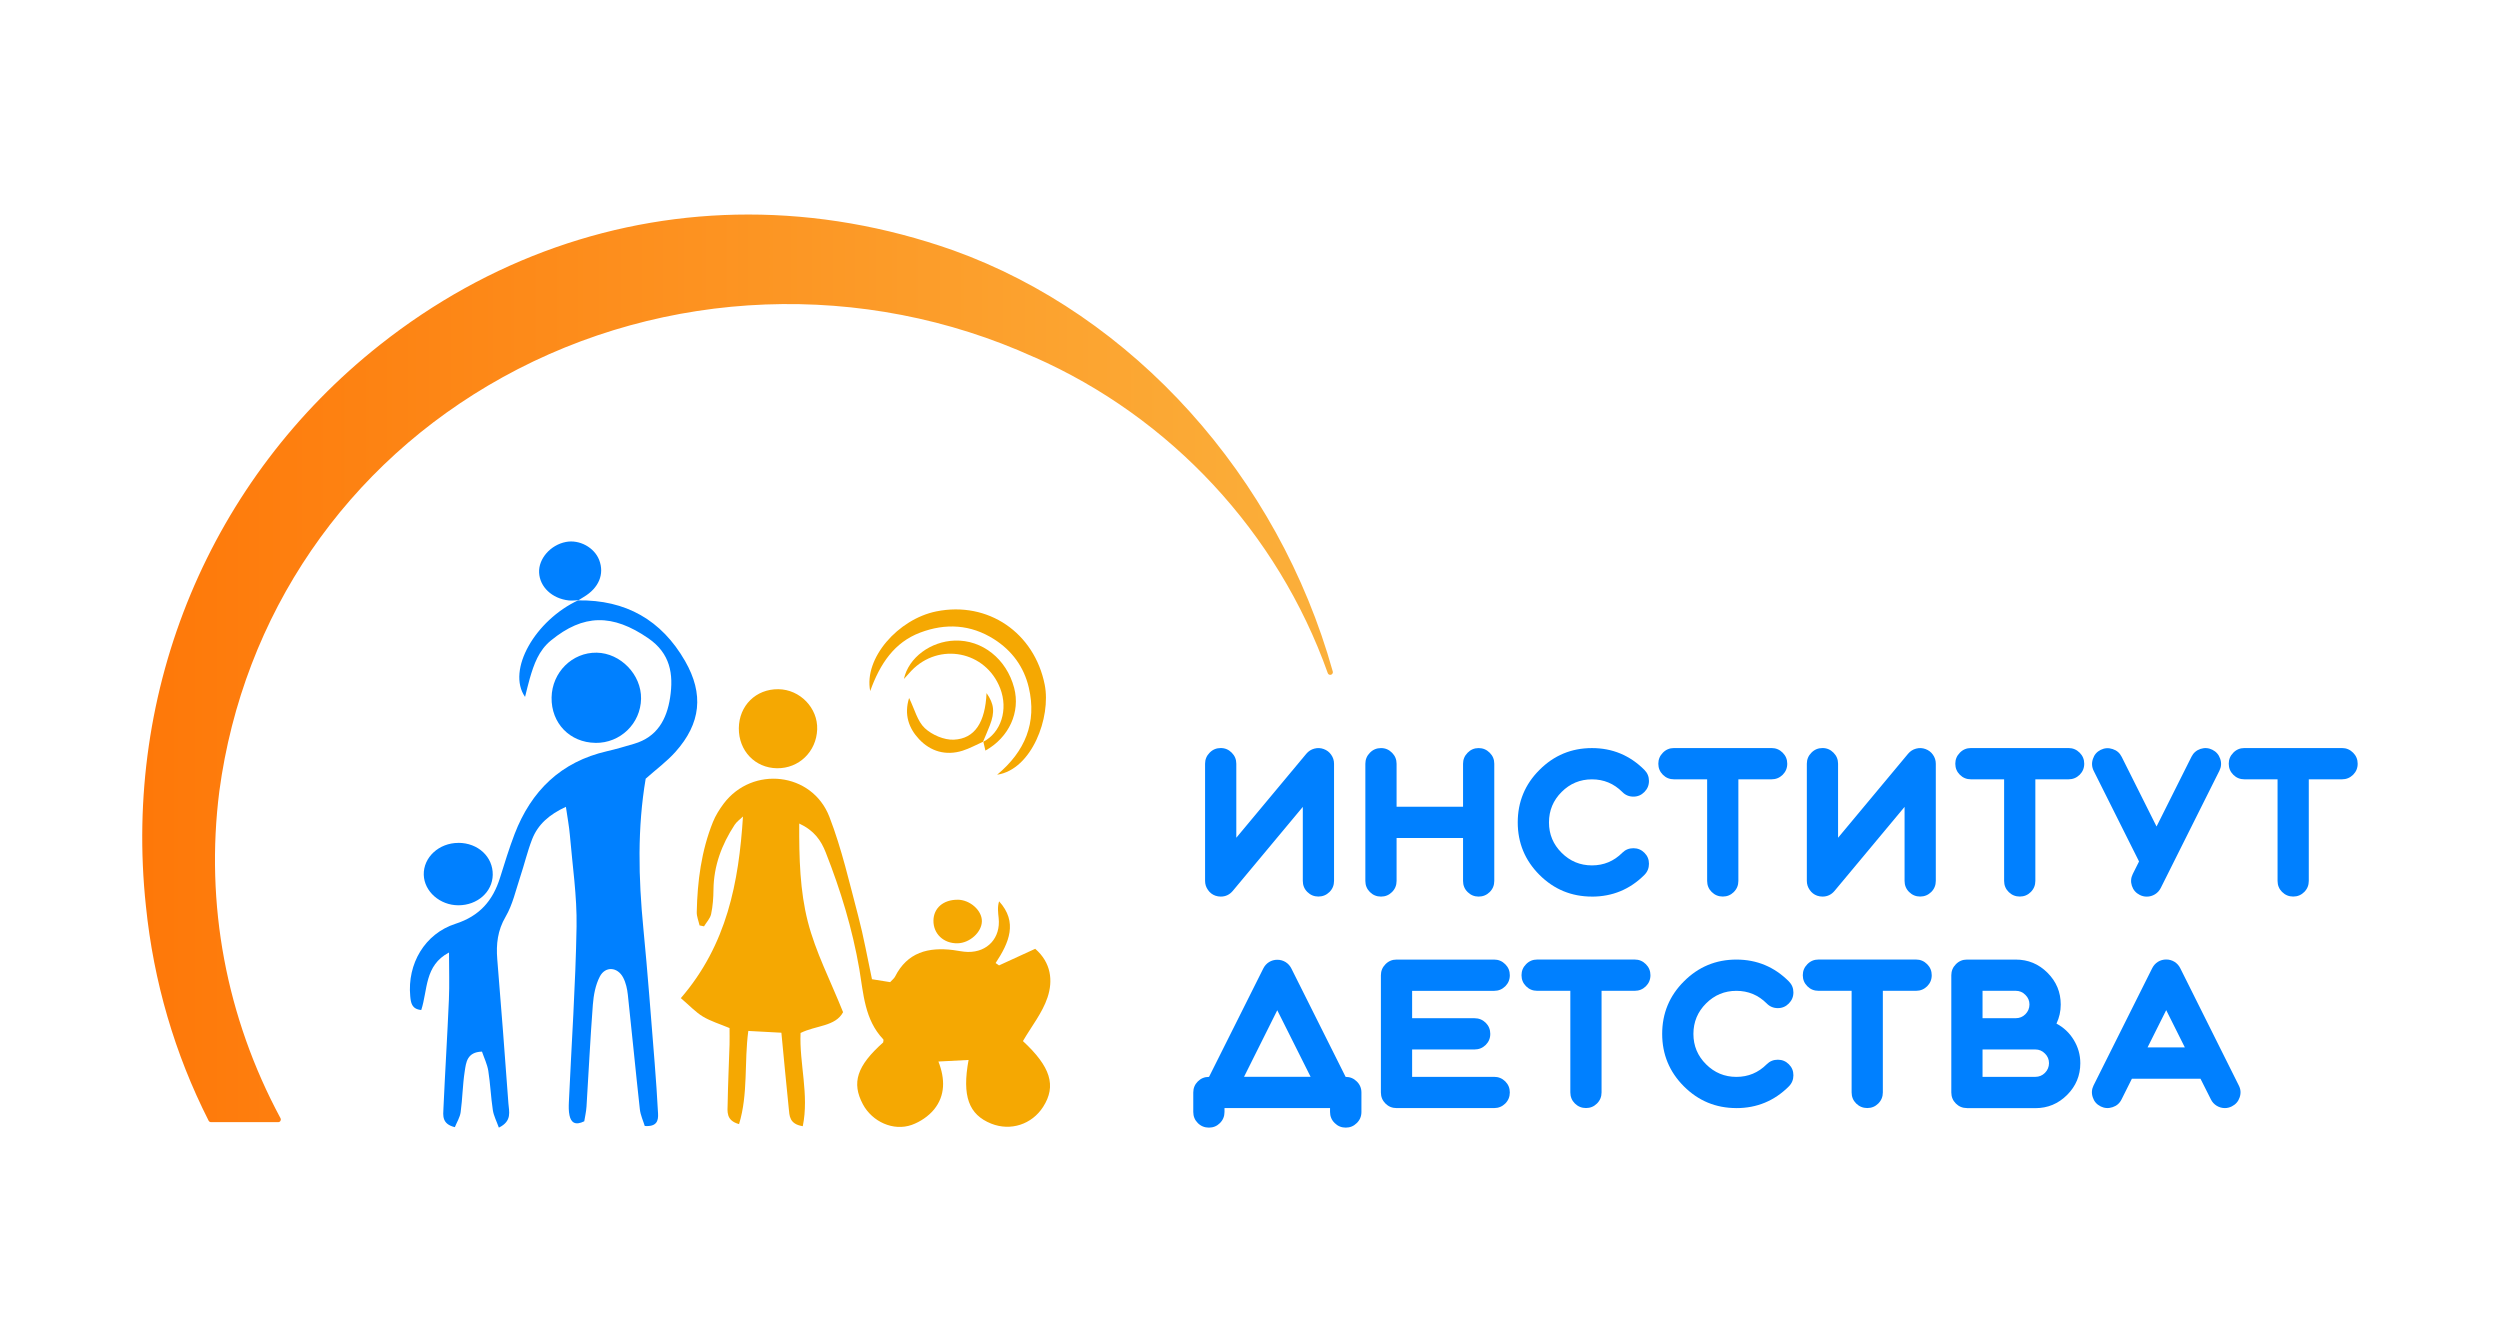 <?xml version="1.0" encoding="UTF-8"?> <svg xmlns="http://www.w3.org/2000/svg" xmlns:xlink="http://www.w3.org/1999/xlink" id="a" viewBox="0 0 675.56 362.67"><defs><style>.c{fill:#f5a802;}.d{fill:url(#b);}.e{fill:#0080ff;}</style><linearGradient id="b" x1="38.45" y1="180.58" x2="360.18" y2="180.58" gradientTransform="matrix(1, 0, 0, 1, 0, 0)" gradientUnits="userSpaceOnUse"><stop offset="0" stop-color="#fe7809"></stop><stop offset="1" stop-color="#fbb03b"></stop></linearGradient></defs><path class="d" d="M279.43,96.48c36.91,16.26,65.84,47.39,79.36,85.4,.1,.29,.36,.48,.66,.48,.33,0,.52-.2,.58-.29,.08-.1,.2-.32,.12-.61-14.72-52.77-54.03-96.39-102.58-113.82-18.34-6.48-36.99-9.67-55.37-9.67-35.57,0-70.12,11.96-99.51,35.19-45.88,36.27-69.53,92.98-63.26,151.7,2.08,20.4,7.78,39.9,16.94,57.97,.12,.24,.38,.4,.65,.4h18.16c.35,0,.53-.21,.6-.34,.06-.11,.2-.4,.01-.74-14.67-27.27-20.39-57.83-16.52-88.35,6.4-47.7,34.3-88.47,76.54-111.85,43.9-24.3,97.58-26.34,143.61-5.45Z"></path><g><path class="c" d="M183.97,269.73c12.48-14.46,15.67-31.32,16.8-49.09-.77,.75-1.7,1.39-2.27,2.27-3.47,5.31-5.63,11.05-5.7,17.49-.02,2.21-.18,4.46-.64,6.61-.25,1.19-1.26,2.21-1.92,3.31l-1.2-.25c-.27-1.2-.79-2.4-.76-3.6,.17-8.34,1.24-16.54,4.37-24.34,.71-1.76,1.76-3.43,2.9-4.96,7.76-10.31,23.89-8.55,28.57,3.55,3.34,8.65,5.41,17.8,7.79,26.8,1.47,5.56,2.47,11.24,3.72,17.09,1.82,.29,3.37,.55,4.91,.79,.56-.62,1.07-.99,1.32-1.48,3.33-6.6,9-8.03,15.72-7.19,1.32,.17,2.64,.49,3.96,.51,5.35,.09,8.89-3.84,8.32-9.16-.16-1.5-.36-3,.12-4.52,5.11,5.62,2.71,11.16-.94,16.68,.31,.21,.62,.43,.92,.64,3.23-1.48,6.45-2.96,9.78-4.49,4.32,3.77,4.83,8.62,3.33,13.13-1.39,4.18-4.34,7.83-6.65,11.81,7.47,6.92,9.11,12.07,5.46,17.77-3.05,4.76-8.81,6.62-14.02,4.54-6.08-2.43-7.93-7.43-6.13-17.21-2.54,.13-4.98,.26-8.15,.42,1.86,4.77,1.82,9.23-1.14,12.91-1.49,1.85-3.8,3.4-6.05,4.21-4.98,1.78-10.69-.85-13.21-5.55-3.12-5.84-1.63-10.4,5.47-16.72,.02-.29,.17-.7,.03-.84-5.07-5.33-5.34-12.36-6.47-18.98-1.87-10.86-5.05-21.3-9.07-31.51-1.26-3.21-3.07-5.91-7.17-7.83-.05,9.42,.2,18.21,2.32,26.51,2.09,8.19,6.1,15.89,9.53,24.47-2.06,3.89-7.31,3.54-11.49,5.62-.36,8.26,2.35,16.64,.6,25.19-3.68-.58-3.59-2.86-3.79-4.83-.69-6.61-1.29-13.24-1.99-20.43-2.94-.16-5.65-.3-8.94-.48-1.14,8.52,0,16.97-2.5,25.18-3.61-.99-3.12-3.47-3.08-5.53,.09-5.33,.34-10.66,.51-15.99,.04-1.45,0-2.9,0-4.44-2.63-1.1-5.07-1.83-7.19-3.1-1.95-1.17-3.55-2.92-6-5.01Z"></path><path class="e" d="M156.23,162.24c12.84-.18,22.53,5.29,28.9,16.4,5.11,8.91,4.27,16.83-2.6,24.53-2.34,2.62-5.24,4.75-8.05,7.25-2.26,13.29-1.96,26.84-.63,40.45,1.18,12.08,2.07,24.19,3.05,36.29,.37,4.57,.67,9.15,.92,13.73,.11,1.94-.31,3.62-3.59,3.38-.41-1.36-1.15-2.91-1.33-4.53-1.14-10.3-2.12-20.61-3.24-30.91-.17-1.59-.53-3.27-1.27-4.67-1.52-2.89-4.82-3.14-6.31-.26-1.18,2.26-1.68,5.03-1.88,7.62-.7,9.15-1.13,18.32-1.71,27.48-.09,1.43-.43,2.84-.61,4-2.46,1.21-3.58,.32-3.99-1.61-.24-1.14-.22-2.36-.17-3.53,.72-15.82,1.81-31.64,2.08-47.47,.14-8.24-1.11-16.51-1.81-24.75-.21-2.43-.67-4.83-1.07-7.62-4.49,2.08-7.56,4.75-9.13,8.77-1.28,3.3-2.09,6.78-3.21,10.14-1.21,3.64-2.05,7.53-3.95,10.78-2.18,3.72-2.58,7.42-2.26,11.47,1.04,12.98,2.09,25.97,3.01,38.96,.15,2.16,1.08,4.8-2.58,6.57-.61-1.72-1.39-3.19-1.63-4.75-.53-3.51-.67-7.08-1.22-10.58-.29-1.8-1.13-3.51-1.71-5.21-4.08,.12-4.3,2.98-4.66,5.31-.57,3.65-.6,7.38-1.1,11.04-.19,1.41-1.03,2.73-1.57,4.07-3.57-.86-3.17-3.19-3.08-5.15,.44-9.76,1.05-19.52,1.47-29.28,.18-4.07,.03-8.15,.03-12.77-6.67,3.5-5.72,10.14-7.5,15.54-2.61-.25-2.81-1.98-2.98-3.78-.8-8.65,3.89-16.83,12.24-19.52,6.52-2.1,10.1-6.26,12.03-12.45,1.24-3.95,2.45-7.92,3.93-11.79,4.5-11.7,12.52-19.54,25-22.4,2.45-.56,4.86-1.28,7.27-1.99,6.25-1.82,8.86-6.59,9.76-12.52,.96-6.34,.05-11.91-5.89-16-9.65-6.64-17.51-6.61-26.32,.6-3.3,2.7-4.6,6.43-5.72,10.29-.44,1.51-.78,3.04-1.27,4.95-5.04-7.23,2.79-20.75,14.44-26.14l-.08,.05Z"></path><path class="e" d="M160.9,200.74c-6.92-.09-11.97-5.32-11.85-12.26,.12-6.8,5.58-12.22,12.19-12.11,6.47,.11,12.11,5.96,11.99,12.45-.12,6.71-5.6,12.01-12.33,11.93Z"></path><path class="c" d="M209.98,207.6c-5.95-.07-10.39-4.73-10.33-10.83,.06-6.1,4.62-10.6,10.68-10.53,5.85,.06,10.71,5.09,10.49,10.87-.22,6.01-4.93,10.56-10.84,10.49Z"></path><path class="c" d="M269.46,209.34c7.54-6.27,10.78-14.07,8.54-23.57-1.3-5.53-4.5-9.93-9.35-13.02-6.35-4.05-13.15-4.4-20.01-1.8-6.91,2.62-10.8,8.3-13.49,15.79-1.77-8.87,7.54-19.44,17.88-21.53,13.96-2.82,26.49,5.76,29.28,19.82,1.75,8.79-3.48,22.91-12.86,24.32Z"></path><path class="e" d="M123.87,227.76c5.31,0,9.37,3.78,9.28,8.65-.08,4.62-4.15,8.22-9.28,8.22-4.99,0-9.23-3.73-9.36-8.23-.13-4.72,4.11-8.63,9.35-8.63Z"></path><path class="e" d="M156.31,162.19c-.88,.03-1.78,.16-2.65,.06-4.49-.51-7.79-3.64-7.98-7.5-.19-3.76,3.06-7.49,7.24-8.3,3.65-.71,7.69,1.48,9,4.89,1.46,3.81-.11,7.56-4.19,9.98-.5,.3-.99,.61-1.49,.92l.08-.05Z"></path><path class="c" d="M265.64,200.48c4.87-2.49,6.86-8.73,4.63-14.49-3.9-10.07-16.51-12.55-24-4.73-.57,.59-1.1,1.21-2.01,2.22,1.26-5.85,7.3-10.17,13.73-10.38,7.46-.24,14.01,4.98,16.06,12.79,1.71,6.5-1.34,13.35-7.77,16.94-.2-.87-.38-1.65-.56-2.42l-.07,.07Z"></path><path class="c" d="M258.76,243.12c3.34,.01,6.6,2.89,6.57,5.81-.03,2.95-3.25,5.89-6.55,5.97-3.78,.09-6.59-2.55-6.54-6.15,.05-3.37,2.67-5.63,6.51-5.62Z"></path><path class="c" d="M265.71,200.41c-1.87,.83-3.68,1.84-5.61,2.45-4.52,1.42-8.65,.19-11.75-3.12-2.74-2.92-4.11-6.61-2.69-11.13,1.5,3.06,2.24,6.28,4.24,8.15,1.94,1.82,5.21,3.23,7.82,3.12,5.74-.26,8.51-4.72,8.87-12.59,2.05,2.93,2.29,5.11,.88,8.74-.58,1.5-1.23,2.97-1.85,4.45l.07-.07Z"></path></g><g><path class="e" d="M328.43,242.04c-.84-.3-1.51-.82-2.01-1.56-.52-.73-.78-1.55-.78-2.44v-31.66c0-1.16,.41-2.15,1.23-2.98,.82-.84,1.82-1.26,3-1.26s2.15,.42,2.98,1.26c.82,.82,1.23,1.81,1.23,2.98v20l18.93-22.71c.57-.68,1.29-1.14,2.14-1.37,.86-.23,1.71-.2,2.55,.11,.84,.31,1.51,.81,2.01,1.53,.52,.73,.78,1.55,.78,2.44v31.66c0,1.18-.41,2.18-1.23,3-.84,.82-1.84,1.23-3,1.23s-2.15-.41-2.98-1.23-1.23-1.82-1.23-3v-20l-18.93,22.71c-.86,1.02-1.94,1.53-3.24,1.53-.5,0-.98-.08-1.45-.24Z"></path><path class="e" d="M373.18,242.28c-1.18,0-2.18-.41-3-1.23s-1.23-1.82-1.23-3v-31.66c0-1.16,.41-2.15,1.23-2.98,.82-.84,1.82-1.26,3-1.26s2.15,.42,2.98,1.26c.82,.82,1.23,1.81,1.23,2.98v11.61h17.96v-11.61c0-1.16,.41-2.15,1.23-2.98,.82-.84,1.81-1.26,2.98-1.26s2.16,.42,3,1.26,1.23,1.81,1.23,2.98v31.66c0,1.18-.41,2.18-1.23,3-.84,.82-1.84,1.23-3,1.23s-2.15-.41-2.98-1.23-1.23-1.82-1.23-3v-11.61h-17.96v11.61c0,1.18-.41,2.18-1.23,3s-1.81,1.23-2.98,1.23Z"></path><path class="e" d="M430.18,242.28c-5.54,0-10.27-1.96-14.18-5.87-3.91-3.91-5.87-8.64-5.87-14.18s1.96-10.29,5.87-14.18c3.91-3.93,8.64-5.9,14.18-5.9s10.27,1.97,14.18,5.9c.82,.82,1.23,1.81,1.23,2.98s-.41,2.15-1.23,2.98c-.82,.84-1.81,1.26-2.98,1.26s-2.18-.42-3-1.26c-2.27-2.27-5-3.41-8.2-3.41s-5.93,1.14-8.2,3.41-3.41,5.01-3.41,8.23,1.14,5.93,3.41,8.2,5,3.41,8.2,3.41,5.93-1.14,8.2-3.41c.82-.82,1.82-1.23,3-1.23s2.15,.41,2.98,1.23,1.23,1.81,1.23,2.98-.41,2.18-1.23,3c-3.91,3.91-8.64,5.87-14.18,5.87Z"></path><path class="e" d="M452.35,210.59c-1.18,0-2.18-.41-3-1.23s-1.23-1.81-1.23-2.98,.41-2.15,1.23-2.98c.82-.84,1.82-1.26,3-1.26h26.38c1.16,0,2.16,.42,3,1.26,.82,.82,1.23,1.81,1.23,2.98s-.41,2.15-1.23,2.98c-.84,.82-1.84,1.23-3,1.23h-8.98v27.45c0,1.18-.41,2.18-1.23,3s-1.81,1.23-2.98,1.23-2.16-.41-3-1.23c-.82-.82-1.23-1.82-1.23-3v-27.45h-8.95Z"></path><path class="e" d="M491.04,242.04c-.84-.3-1.51-.82-2.01-1.56-.52-.73-.78-1.55-.78-2.44v-31.66c0-1.16,.41-2.15,1.23-2.98,.82-.84,1.82-1.26,3-1.26s2.15,.42,2.98,1.26c.82,.82,1.23,1.81,1.23,2.98v20l18.93-22.71c.57-.68,1.29-1.14,2.14-1.37,.86-.23,1.71-.2,2.55,.11,.84,.31,1.51,.81,2.01,1.53,.52,.73,.78,1.55,.78,2.44v31.66c0,1.18-.41,2.18-1.23,3-.84,.82-1.84,1.23-3,1.23s-2.15-.41-2.98-1.23-1.23-1.82-1.23-3v-20l-18.93,22.71c-.86,1.02-1.94,1.53-3.24,1.53-.5,0-.98-.08-1.45-.24Z"></path><path class="e" d="M532.6,210.59c-1.18,0-2.18-.41-3-1.23s-1.23-1.81-1.23-2.98,.41-2.15,1.23-2.98c.82-.84,1.82-1.26,3-1.26h26.38c1.16,0,2.16,.42,3,1.26,.82,.82,1.23,1.81,1.23,2.98s-.41,2.15-1.23,2.98c-.84,.82-1.84,1.23-3,1.23h-8.98v27.45c0,1.18-.41,2.18-1.23,3s-1.81,1.23-2.98,1.23-2.16-.41-3-1.23c-.82-.82-1.23-1.82-1.23-3v-27.45h-8.95Z"></path><path class="e" d="M597.83,202.6c1.04,.52,1.74,1.33,2.12,2.44,.38,1.11,.3,2.18-.21,3.22l-15.85,31.69c-.37,.73-.9,1.31-1.58,1.72s-1.41,.62-2.2,.62c-.66,0-1.3-.15-1.9-.46-1.04-.52-1.74-1.33-2.12-2.44-.36-1.11-.28-2.18,.24-3.22l1.69-3.38-12.25-24.48c-.52-1.06-.59-2.14-.21-3.24,.36-1.11,1.05-1.92,2.09-2.44,1.06-.52,2.14-.59,3.25-.21,1.11,.36,1.92,1.06,2.44,2.12l9.41,18.8,9.44-18.85c.52-1.04,1.33-1.74,2.44-2.12,1.11-.36,2.18-.28,3.22,.24Z"></path><path class="e" d="M606.49,210.59c-1.18,0-2.18-.41-3-1.23s-1.23-1.81-1.23-2.98,.41-2.15,1.23-2.98c.82-.84,1.82-1.26,3-1.26h26.38c1.16,0,2.16,.42,3,1.26,.82,.82,1.23,1.81,1.23,2.98s-.41,2.15-1.23,2.98c-.84,.82-1.84,1.23-3,1.23h-8.98v27.45c0,1.18-.41,2.18-1.23,3s-1.81,1.23-2.98,1.23-2.16-.41-3-1.23c-.82-.82-1.23-1.82-1.23-3v-27.45h-8.95Z"></path><path class="e" d="M359.39,299.43h-28.5v1.05c0,1.18-.41,2.18-1.23,3s-1.81,1.23-2.98,1.23-2.18-.41-3-1.23-1.23-1.82-1.23-3v-5.25c0-1.18,.41-2.18,1.23-3s1.82-1.23,3-1.23h.03l14.67-29.31c.36-.71,.87-1.29,1.55-1.72,.68-.41,1.42-.62,2.23-.62s1.55,.21,2.23,.62c.68,.43,1.2,1,1.56,1.72l14.67,29.31h.03c1.16,0,2.15,.41,2.98,1.23,.84,.82,1.26,1.82,1.26,3v5.25c0,1.18-.42,2.18-1.26,3-.82,.82-1.81,1.23-2.98,1.23s-2.15-.41-2.98-1.23c-.84-.82-1.26-1.82-1.26-3v-1.05Zm-23.22-8.45h17.99l-9.01-17.99-8.98,17.99Z"></path><path class="e" d="M377.38,299.43c-1.18,0-2.18-.41-3-1.23s-1.23-1.82-1.23-3v-31.66c0-1.16,.41-2.15,1.23-2.98,.82-.84,1.82-1.26,3-1.26h26.38c1.16,0,2.16,.42,3,1.26s1.23,1.81,1.23,2.98-.41,2.15-1.23,2.98c-.84,.82-1.84,1.23-3,1.23h-22.17v7.4h16.89c1.16,0,2.16,.41,3,1.23,.82,.82,1.23,1.82,1.23,3s-.41,2.15-1.23,2.98c-.84,.82-1.84,1.23-3,1.23h-16.89v7.4h22.17c1.16,0,2.16,.41,3,1.23,.82,.82,1.23,1.81,1.23,2.98s-.41,2.18-1.23,3c-.84,.82-1.84,1.23-3,1.23h-26.38Z"></path><path class="e" d="M415.38,267.74c-1.18,0-2.18-.41-3-1.23s-1.23-1.81-1.23-2.98,.41-2.15,1.23-2.98c.82-.84,1.82-1.26,3-1.26h26.38c1.16,0,2.16,.42,3,1.26,.82,.82,1.23,1.81,1.23,2.98s-.41,2.15-1.23,2.98c-.84,.82-1.84,1.23-3,1.23h-8.98v27.45c0,1.18-.41,2.18-1.23,3s-1.81,1.23-2.98,1.23-2.16-.41-3-1.23c-.82-.82-1.23-1.82-1.23-3v-27.45h-8.95Z"></path><path class="e" d="M469.21,299.43c-5.54,0-10.27-1.96-14.18-5.87-3.91-3.91-5.87-8.64-5.87-14.18s1.96-10.29,5.87-14.18c3.91-3.93,8.64-5.9,14.18-5.9s10.27,1.97,14.18,5.9c.82,.82,1.23,1.81,1.23,2.98s-.41,2.15-1.23,2.98c-.82,.84-1.81,1.26-2.98,1.26s-2.18-.42-3-1.26c-2.27-2.27-5-3.41-8.2-3.41s-5.93,1.14-8.2,3.41-3.41,5.01-3.41,8.23,1.14,5.93,3.41,8.2c2.27,2.27,5,3.41,8.2,3.41s5.93-1.14,8.2-3.41c.82-.82,1.82-1.23,3-1.23s2.15,.41,2.98,1.23,1.23,1.81,1.23,2.98-.41,2.18-1.23,3c-3.91,3.91-8.64,5.87-14.18,5.87Z"></path><path class="e" d="M491.39,267.74c-1.18,0-2.18-.41-3-1.23s-1.23-1.81-1.23-2.98,.41-2.15,1.23-2.98c.82-.84,1.82-1.26,3-1.26h26.38c1.16,0,2.16,.42,3,1.26,.82,.82,1.23,1.81,1.23,2.98s-.41,2.15-1.23,2.98c-.84,.82-1.84,1.23-3,1.23h-8.98v27.45c0,1.18-.41,2.18-1.23,3s-1.81,1.23-2.98,1.23-2.16-.41-3-1.23c-.82-.82-1.23-1.82-1.23-3v-27.45h-8.95Z"></path><path class="e" d="M531.52,299.43c-1.18,0-2.18-.41-3-1.23s-1.23-1.82-1.23-3v-31.66c0-1.16,.41-2.15,1.23-2.98,.82-.84,1.82-1.26,3-1.26h13.19c3.34,0,6.2,1.19,8.58,3.57,2.38,2.38,3.57,5.24,3.57,8.58,0,1.81-.38,3.52-1.15,5.15,1.95,1.04,3.49,2.49,4.64,4.37,1.2,1.95,1.8,4.06,1.8,6.33,0,3.34-1.19,6.2-3.57,8.58s-5.24,3.57-8.58,3.57h-18.47Zm4.21-24.29h8.98c1.02,0,1.89-.36,2.6-1.07s1.1-1.61,1.1-2.63-.37-1.89-1.1-2.6c-.71-.73-1.58-1.1-2.6-1.1h-8.98v7.4Zm0,15.85h14.26c1.02,0,1.89-.36,2.6-1.07s1.1-1.61,1.1-2.63-.37-1.89-1.1-2.6c-.71-.73-1.58-1.1-2.6-1.1h-14.26v7.4Z"></path><path class="e" d="M567.64,298.97c-1.06-.52-1.76-1.33-2.12-2.44-.38-1.11-.3-2.18,.21-3.22l15.85-31.69c.36-.71,.87-1.29,1.55-1.72,.68-.41,1.42-.62,2.23-.62s1.55,.21,2.23,.62c.68,.43,1.2,1,1.56,1.72l15.82,31.69c.54,1.04,.62,2.11,.24,3.22-.37,1.11-1.08,1.92-2.12,2.44-.59,.3-1.22,.46-1.88,.46-.79,0-1.52-.21-2.2-.62-.7-.43-1.23-1.01-1.58-1.74l-2.81-5.58h-18.53l-2.79,5.58c-.52,1.06-1.33,1.76-2.44,2.12-1.11,.37-2.18,.3-3.22-.21Zm12.68-15.93h10.08l-5.04-10.08-5.04,10.08Z"></path></g></svg> 